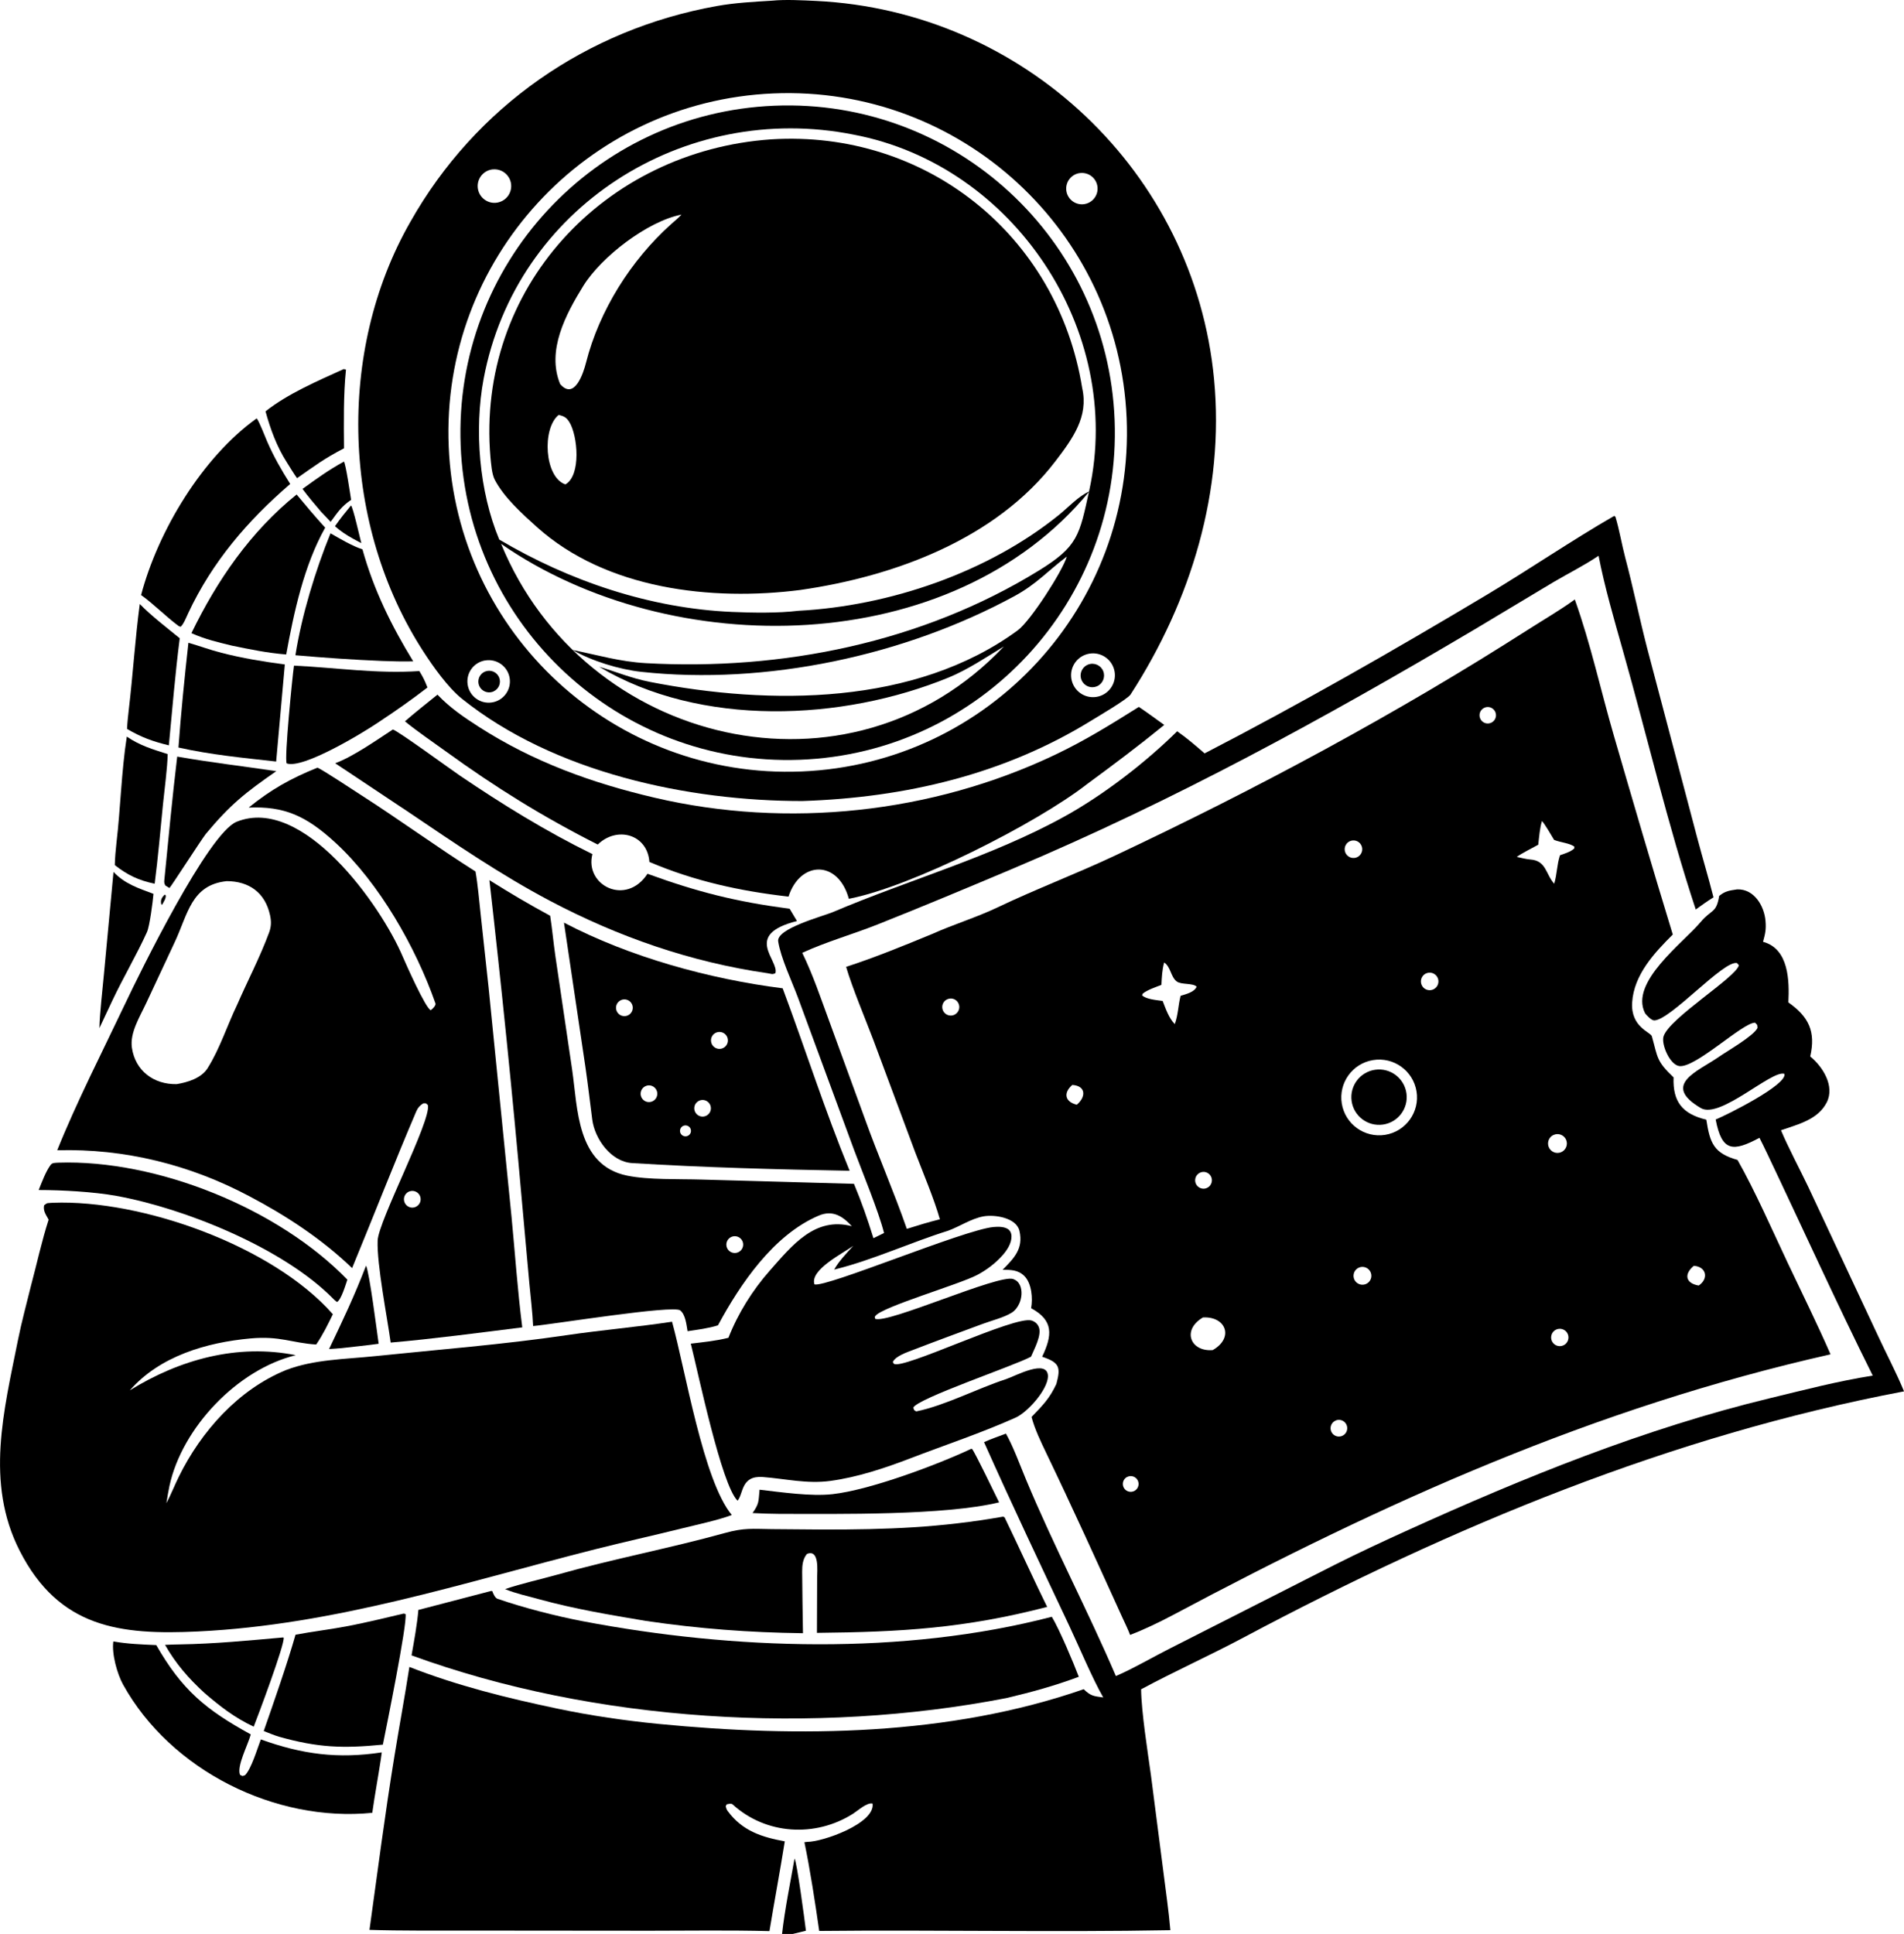 <?xml version="1.0" encoding="UTF-8"?>
<svg id="Livello_2" data-name="Livello 2" xmlns="http://www.w3.org/2000/svg" viewBox="0 0 592.66 601.89">
  <g id="Layer_1" data-name="Layer 1">
    <path d="m249.97,249.3c-35.82.04-77.55-8.87-106.17-31.82-4.34-3.48-8.91-9.92-11.97-14.64-25.36-39.05-27.27-93.35-4.07-133.84C148.01,33.17,182.7,9.12,223.11,1.88c5.73-1.03,11.42-1.31,17.23-1.67,4.1-.42,9.56-.11,13.7.08,64.49,3.14,117.75,53.16,123.87,117.76,3.28,34.57-7.08,68.87-26.01,98.11-.92,1.42-10.05,6.78-12.07,8.02-27.29,16.88-58.04,24.04-89.88,25.11Zm-9.28-220.22c-58.25,2.48-103.47,51.69-101.02,109.94,2.45,58.25,51.64,103.5,109.89,101.08,58.29-2.42,103.58-51.65,101.13-109.94-2.45-58.29-51.71-103.55-110-101.08Zm-87.29,23.63c-2.84.28-4.93,2.79-4.69,5.64.24,2.85,2.73,4.97,5.57,4.77,1.88-.14,3.54-1.27,4.34-2.97.81-1.7.64-3.7-.45-5.24-1.08-1.54-2.91-2.38-4.78-2.19Zm182.43,1.2c-2.61.51-4.34,3.01-3.88,5.63s2.93,4.39,5.56,3.99c1.75-.27,3.21-1.46,3.83-3.12.62-1.66.29-3.52-.85-4.86-1.14-1.35-2.92-1.97-4.66-1.64Zm2.63,149.66c-3.64.97-5.8,4.7-4.83,8.34.96,3.64,4.69,5.8,8.33,4.84,3.64-.96,5.82-4.7,4.85-8.34-.97-3.64-4.7-5.81-8.35-4.84Zm-187.43,1.97c-3.59.59-6.03,3.96-5.46,7.56.56,3.59,3.92,6.06,7.52,5.52,3.63-.54,6.12-3.94,5.55-7.57-.57-3.63-3.99-6.1-7.61-5.5Z"/>
    <path d="m248.92,236.46c-56.13,2.07-103.34-41.7-105.53-97.83-2.18-56.13,41.49-103.43,97.62-105.73,56.29-2.3,103.76,41.52,105.94,97.82,2.19,56.29-41.74,103.67-98.03,105.74Zm83.11-63.21l-.25.19c-5.53,4.17-9.22,8.39-15.96,12.06-34.21,18.6-77.35,27.8-116.16,23.6-6.87-.74-15.61-3.42-21.4-6.81,7.78,1.58,14.75,3.65,22.78,4.1,42.39,2.37,85.91-6.4,122.29-28.8,12.29-7.57,12.66-10.97,15.74-25.04,10.85-49.6-23.52-101.19-73.33-110.64-52.8-10.57-105.18,22.67-115.19,75.95-2.98,15.85-1.4,35.12,4.85,50.06,21.93,12.97,47.04,21.43,72.51,22.53,6.32.27,14.36.41,20.61-.36,28.4-1.49,59.06-11.97,81.19-29.91,2.81-2.28,6.12-5.87,9.37-7.24-42.81,52.14-130.13,53.15-183.1,16.32,25.76,62.78,108.42,82.81,156.5,31.93-5.44,3.33-11.31,7.25-17.17,9.66-33.21,13.61-77.19,15.53-108.82-3.34,5.24,1.53,9.9,3.55,15.84,4.72,37.39,7.32,82.44,7.4,114.46-16.05,3.96-2.9,13.97-18.48,15.26-22.89l.12-.18-.12.18Z"/>
    <path d="m249.25,183.6c-27.87,3.57-60.58-.22-82.13-19.57-4.61-4.14-10.24-9.21-13.12-14.73-.93-1.78-1.13-5-1.34-7.02-4.48-52.53,35.48-95.34,87.4-98.91,47.94-3,89.12,29.69,96.8,77.44,2.02,8.9-2.99,15.74-8.34,22.74-18.58,24.31-50.28,35.87-79.25,40.04Zm-37.12-116.81c-10.53,2.03-24.95,13.12-30.55,22.17-5.48,8.86-11.51,20.16-7.22,30.58,4.45,5.11,7.22-3.36,8.05-6.66,4.09-16.19,14.01-31.93,26.41-43.04,1-.9,2.46-2.08,3.31-3.05l.17-.15-.17.15Zm-38.22,62.33c-5.25,4.17-4.48,19.43,2.08,21.64,4.95-2.77,3.87-15.19,1.21-19.44-.91-1.45-1.71-1.8-3.29-2.2Z"/>
    <path d="m82.64,128.03c6.95-5.51,16.24-9.48,24.36-13.17.23.06.46.12.69.18-.81,7.87-.67,16.57-.61,24.48-6.3,3.29-8.92,5.33-14.62,9.3-1.03-1.42-2.25-3.48-3.22-5-3.07-4.78-5.1-10.33-6.59-15.79Z"/>
    <path d="m43.92,185.19c5.27-19.97,19.05-42.87,35.97-54.98.72.75,2.68,5.85,3.24,7.14,2.07,4.76,4.45,8.9,7.21,13.27-13.28,11.42-24.3,24.28-31.76,40.23-.56,1.19-1.4,3.37-2.34,4.22l-.59-.2c-4.08-3.02-8-7.05-11.74-9.68Z"/>
    <path d="m94.16,152.16c4.34-3.14,8.18-5.92,12.89-8.5.59.79,1.97,10.21,2.24,11.9-3.17,2.19-4.06,3.74-6.37,6.85l-2.97-3.13c-2.05-2.41-3.9-4.57-5.8-7.12Z"/>
    <path d="m59.59,197.05c7.95-16.4,18.42-31.64,32.74-43.15,2.98,3.6,5.74,6.87,8.89,10.32-6.61,11.74-9.74,26.37-12.13,39.47-6.04-.5-10.98-1.54-16.9-2.75-4.55-1.12-8.28-1.96-12.59-3.88Z"/>
    <path d="m104.26,163.78c1.69-2.42,3.11-4.18,5-6.47.64.62,2.79,10.14,3.21,11.74l-2.65-1.43c-2.14-1.19-3.72-2.25-5.56-3.84Z"/>
    <path d="m374.98,234.46c29.76-15.38,59.21-32.23,87.96-49.43,13.03-7.79,26.54-17.01,39.5-24.46l.38.22c1.26,4.12,1.98,8.64,3.08,12.8,2.46,9.29,4.39,18.71,6.78,28.01l15.64,59.24c1.64,6.16,3.48,12.29,5.04,18.44-1.98,1.21-3.63,2.41-5.52,3.78-8.74-26.41-15.16-54.08-22.76-80.88-2.67-9.42-5.63-19.64-7.49-29.21-4.31,2.91-9.51,5.53-14.04,8.2l-24.86,14.9c-46.69,27.64-93.27,53.11-143.35,74.24-14,5.91-28.02,11.78-42.14,17.39-7.7,3.06-15.99,5.39-23.48,8.84,3.41,7.05,5.64,13.79,8.34,21.11l11.12,30.45c4.1,11.46,9.02,22.68,13.09,34.35,3.57-1.13,6.65-2.06,10.29-2.98-1.81-6.36-5.21-14.41-7.65-20.76l-13.06-35.04c-2.51-6.63-6.58-16.26-8.48-22.76,9.03-2.93,18.07-6.64,26.85-10.26,6.51-2.93,13.8-5.15,20.21-8.21,12.02-5.74,24.72-10.54,36.71-16.19,44.24-20.84,87.45-44.02,128.65-70.38,4.83-3.09,9.75-5.92,14.4-9.3,5.02,14.07,8.01,28.08,12.13,42.29,5.99,20.64,12.08,41.44,18.37,61.99-5.65,5.62-12.12,12.48-12.65,21.16-.47,7.68,5.77,9.2,6.14,10.51,1.88,6.68,1.34,7.63,6.76,12.8-.3,7.53,2.72,11.37,10.19,13.15,1.13,7.33,2.31,10.44,9.72,12.54,5.42,9.53,10.94,22.15,15.67,32.15,4.34,9.18,9.25,19.09,13.27,28.34-73.73,16.65-138.67,45.96-204.79,81.19-4.12,2.19-8.87,4.46-13.23,6.14-.67-1.8-1.64-3.72-2.44-5.49-7.75-17.04-15.47-34.09-23.59-50.97-1.69-3.52-3.68-7.63-4.65-11.38,3.5-3.63,5.59-5.71,7.72-10.25,1.44-5.31.94-6.69-4.42-8.49,3.15-6.63,3.66-11.28-3.44-15.11.57-2.96.2-7.76-2.11-10.03-1.94-1.91-4.2-1.91-6.75-1.93,3.53-3.57,6.52-6.54,5.24-12.09-.95-4.15-7.77-5.14-11.18-4.53-3.91.71-7.37,3.15-11.08,4.49-11.25,3.5-23.58,9.15-34.88,11.94l-.55.13c1.65-2.86,3.77-4.93,5.96-7.42-2.94,2.26-13.62,7.44-12.08,12.03,3.6,1.06,46.4-16.94,55.69-17.85,1.48-.14,3.8-.19,4.93.97.49.51.69,1.19.71,1.88.05,2.17-1.35,4.32-2.73,5.88-2.21,2.51-5.02,4.65-7.97,6.2-5.54,2.92-29.33,9.84-31.62,12.69-.35.43-.22.33-.12.94,3.85,1.67,38.55-13.99,42.98-12.37.98.36,1.67.99,2.1,1.93.78,1.73.55,3.96-.2,5.65-.5,1.14-1.33,2.25-2.4,2.91-2.47,1.52-6.23,2.43-8.99,3.46-7.22,2.68-14.47,5.32-21.65,8.1-1.79.69-5.52,1.92-6.34,3.76.1.18.16.41.31.54,2.44,2.14,37.82-15.15,42.91-13.43,1.03.35,1.79.98,2.21,2,1.03,2.44-1.44,6.93-2.42,9.25-5.33,2.87-35.33,12.96-36.64,15.86.4,1,.08.65.92,1.17,9.13-1.89,18.96-7.12,27.88-10.02,2.87-.93,13.03-6.59,13.13-.88-.19,4.34-6.46,11.22-10.1,12.84-10.67,4.78-21.84,8.47-32.75,12.66-7.94,3.05-16.51,5.9-24.91,7.03-7.31.98-13.9-.67-21.06-1.22-6.82-.48-5.94,5.26-7.82,7.36-4.97-4.79-12.23-39.67-14.55-48.86,4.03-.49,7.77-.84,11.72-1.83,2.99-7.62,7.49-14.81,12.9-20.93,6.9-7.8,14.02-16.85,25.52-13.79-2.83-3.07-5.91-5.16-10.29-3.31-14.1,5.98-24.47,21.31-31.38,34.15-2.92.94-6.41,1.38-9.47,1.83-.35-1.95-.62-5.13-2.28-6.47-2.16-1.75-39.63,4.33-45.79,4.87-.16-3.96-.81-9.3-1.18-13.32l-2.31-25.57c-2.92-33.21-6.36-66.77-10.12-99.88,6.85,4.28,11.75,7.18,18.91,11.08.62,3.97,1.01,8.3,1.6,12.38l5.25,35.58c1.75,11.88,1.32,29.7,17.13,32.92,6.71,1.37,16.05,1,23.09,1.22l47.5,1.33c2.47,5.96,4.14,10.75,6.06,16.92l3.3-1.62c-1.66-6.66-6.77-18.96-9.35-25.9l-17.43-47.32c-1.96-5.27-5.33-12.26-6.17-17.52-.64-4.02,13.92-7.82,17.04-9.14,23.85-10.14,49.31-17.17,72.08-29.75,12.17-6.72,25.2-16.77,35.07-26.52,3.21,2.26,5.52,4.28,8.5,6.85Zm87.04-14.18c-1.24.57-1.82,2.02-1.3,3.29.51,1.27,1.93,1.91,3.23,1.45.89-.31,1.53-1.09,1.68-2.02.14-.93-.23-1.87-.99-2.44-.75-.57-1.76-.68-2.61-.28Zm17.95,35.25c-.65,2-.91,5.18-1.16,7.37-1.77.98-5.21,2.7-6.69,3.79,1.18.26,3,.72,4.17.8,5.05.33,4.8,4.54,7.49,7.54.91-3.03.81-5.83,1.8-8.85,1.58-.58,3.2-1.01,4.42-2.1l.07-.55c-1.27-1.1-4.4-1.34-6.32-2.13-.7-1.16-2.97-5.1-3.78-5.87Zm-58.92,6.04c-1.51.14-2.62,1.48-2.48,2.99.15,1.51,1.5,2.61,3.01,2.46,1.5-.16,2.59-1.49,2.44-2.99-.15-1.5-1.48-2.6-2.98-2.46Zm-58.68,37.98c-.65,2.37-.73,4.53-.85,6.97-1.85.72-4.27,1.51-5.79,2.69l-.23.56c1.25,1.24,4.58,1.48,6.4,1.75.96,2.45,1.92,5.31,3.77,7.21,1.06-2.9,1.05-5.81,1.81-8.81,1.64-.51,4.32-1.13,5-2.85-1.23-1.2-4.77-.53-6.2-1.62-1.89-1.43-1.84-4.54-3.91-5.9Zm81.74,3.31c-1.42.5-2.17,2.05-1.68,3.48.49,1.42,2.04,2.18,3.47,1.69,1.43-.49,2.19-2.05,1.7-3.48-.5-1.43-2.06-2.19-3.49-1.68Zm-148.35,7.91c-1.43.1-2.52,1.31-2.47,2.73.05,1.43,1.22,2.57,2.65,2.57.97,0,1.86-.53,2.33-1.38.47-.85.43-1.89-.09-2.71-.52-.82-1.45-1.29-2.42-1.22Zm131.6,19.16c-6.41,1.06-10.75,7.12-9.7,13.53,1.05,6.41,7.09,10.76,13.51,9.73,6.43-1.04,10.8-7.11,9.75-13.54-1.05-6.43-7.13-10.79-13.56-9.72Zm-93.58,7.73c-2.85,2.45-2.33,5.26,1.39,6.15,2.85-2.35,2.95-5.86-1.39-6.15Zm149.86,15.53c-1.48.63-2.18,2.34-1.55,3.83.62,1.49,2.33,2.19,3.82,1.58,1.5-.62,2.21-2.34,1.59-3.84-.63-1.5-2.36-2.2-3.85-1.56Zm-109.73,11.64c-.9.26-1.6.98-1.82,1.89-.22.91.06,1.88.75,2.52s1.66.87,2.56.59c1.36-.42,2.13-1.87,1.73-3.24-.41-1.37-1.84-2.16-3.22-1.77Zm-146.19,20.1c-1.34.55-1.98,2.08-1.43,3.42.55,1.34,2.09,1.97,3.43,1.41,1.33-.56,1.96-2.08,1.41-3.41-.55-1.33-2.07-1.97-3.41-1.42Zm299.53,9.02c-3.19,2.62-2.56,5.47,1.51,6.14,3.13-2.07,2.48-5.84-1.51-6.14Zm-104.14.51c-1.41.53-2.14,2.1-1.64,3.53.51,1.43,2.06,2.18,3.49,1.71.95-.32,1.66-1.12,1.85-2.11.19-.99-.17-2-.94-2.65-.77-.65-1.83-.83-2.77-.47Zm-48.66,15.56c-6.71,3.94-3.85,10.76,3.04,10.16,6.7-3.82,4.11-10.55-3.04-10.16Zm109.48,4.05c-1.18.86-1.47,2.51-.64,3.71.83,1.21,2.46,1.53,3.69.74.82-.53,1.29-1.47,1.23-2.45-.07-.98-.66-1.85-1.55-2.26-.89-.42-1.94-.31-2.73.26Zm-68.13,28.02c-1.31.52-1.97,1.99-1.48,3.31.49,1.32,1.94,2.01,3.28,1.55.89-.31,1.55-1.07,1.71-2,.17-.93-.18-1.87-.91-2.47-.73-.6-1.73-.75-2.6-.4Zm-64.96,17.57c-.79.4-1.3,1.2-1.33,2.09-.03.89.41,1.72,1.17,2.18.76.46,1.7.48,2.48.05,1.16-.65,1.59-2.12.96-3.29-.63-1.18-2.09-1.63-3.27-1.02Z"/>
    <path d="m91.95,203.93c1.95-12.38,6.2-26.35,10.93-37.95,2.85,1.65,6.86,4.01,9.94,4.98,3.49,12.6,9.02,23.79,15.8,34.87-3.37.07-6.26,0-9.6-.12-9.26-.38-17.86-.99-27.07-1.78Z"/>
    <path d="m39.55,226.86c.09-1.97.31-4.06.54-6.02,1.29-10.89,1.97-22,3.42-32.86,3.38,3.51,8.54,7.5,12.44,10.66-1.39,10.82-2.35,22.42-3.39,33.33-5.05-1.22-8.53-2.49-13.02-5.11Z"/>
    <path d="m55.55,232.65c.78-10.72,1.91-21.92,3.1-32.6,3.51,1,6.61,2.18,10.24,3.11,6.68,1.72,12.96,2.73,19.77,3.64l-2.7,30.21c-10.28-1.15-20.29-2.1-30.41-4.36Z"/>
    <path d="m341.41,213.6c-1.22.51-2.61.32-3.65-.5-1.04-.81-1.56-2.13-1.35-3.43.2-1.3,1.09-2.4,2.33-2.86,1.86-.7,3.94.23,4.67,2.08.73,1.85-.16,3.95-1.99,4.71Z"/>
    <path d="m117.88,224.74c-4.83,3.29-23.65,14.71-28.65,12.84-.76-1.52,1.79-27.04,2.27-30.42,13.13.62,25.66,2.58,39.04,1.69,1.24,2.07,1.63,2.87,2.52,5.11-5.01,3.87-9.91,7.3-15.19,10.78Z"/>
    <path d="m153.65,215.18c-1.11.51-2.4.37-3.38-.35-.98-.72-1.5-1.92-1.34-3.13.15-1.21.95-2.24,2.07-2.7,1.69-.68,3.62.11,4.34,1.79.72,1.68-.03,3.62-1.69,4.38Z"/>
    <path d="m126.04,224.5c3.17-2.77,6.84-5.64,10.13-8.31,3.86,4.08,8.24,7.04,12.93,10.05,17.02,10.92,35.11,17.44,54.65,22.02,41.33,9.68,86.29,4.9,124.63-13.34,9.45-4.5,17.27-9.37,26.11-14.91,2.57,1.7,5.37,3.8,7.91,5.61-8.16,6.64-15.56,12.18-24.03,18.41-15.72,12.27-54.78,32.01-74.15,35.7-3.35-12.25-15.23-11.82-18.78-.68-15.21-1.75-29.16-4.79-43.3-10.79-.63-8.64-10.09-11.24-16.08-5.42-16.94-8.54-31.9-17.84-47.26-28.97-4.28-3.1-8.65-6.04-12.76-9.37Z"/>
    <path d="m104.33,237.54c5.36-1.93,12.91-7.21,17.95-10.5,1.54.37,18.1,12.48,20.74,14.26,13.4,9.08,26.84,17.39,41.38,24.52-2.52,9.7,10.46,16.35,17.14,6.12,15.75,5.72,27.45,8.66,44.25,10.89l2.28,3.82c-16.97,4.29-5.48,12.17-6.72,16.24-1.01.45-1.12.2-2.44,0-23.88-3.45-46.46-11.31-67.72-22.53-15.22-8.03-29.7-17.93-43.94-27.56l-22.92-15.26Z"/>
    <path d="m35.73,269.24c.06-2.15.26-4.68.51-6.83,1.28-10.87,1.55-22.37,3.23-33.16,4.15,2.84,8.02,3.93,12.73,5.45-.1,4.28-1.01,11.13-1.46,15.53-.82,8.19-1.54,16.69-2.6,24.81-4.98-1.04-8.47-2.7-12.42-5.81Z"/>
    <path d="m64.05,259.55c-1.56,2.01-10.97,16.66-11.31,16.82l-1.21-.73c-.38-.53-.45-.98-.39-1.63,1.26-12.71,2.5-25.88,4.02-38.54,10.9,1.9,20.16,2.94,30.85,4.53-9.61,6.66-14.35,10.41-21.96,19.55Z"/>
    <path d="m77.4,251.34c7-5.65,13.06-9.05,21.42-12.43,1.76.75,11.61,7.28,13.62,8.57,11.97,7.67,23.57,16.15,35.57,23.75.69,3.74,1.16,9.25,1.59,13.15l2.48,22.92,7.14,71.35c1.12,11.64,1.87,22.82,3.35,34.46-12.94,1.62-28.04,3.62-40.96,4.73-1.06-7.77-4.34-24.33-4.06-31.74.23-6.12,16.7-37.33,15.65-42.16-.79-.72-.34-.54-1.42-.56-1.02.58-1.73,1.39-2.19,2.47-6.88,16.1-13.31,32.65-19.99,48.81-9.38-9.03-20.51-16.32-31.99-22.37-18.47-9.8-38.88-14.9-59.8-14.3,5.97-14.87,14.11-30.79,21.21-45.74,4.59-9.67,25.77-52.9,34.63-56.49,20.63-8.36,44.92,26,51.68,41.89.9,2.12,7.22,16.34,8.76,16.74.55-.36,1.68-1.48,1.45-2.12-6.1-17.41-17.47-37.42-31.07-49.95-9.26-8.53-16.04-11.43-27.07-10.98Zm-6.88,22.9c-11.02,1.18-12.02,10.26-16.15,19.02l-8.79,18.79c-1.98,4.3-5.21,9.29-4.52,14.03,1.05,7.21,6.84,11.47,13.93,11.33,3.41-.56,7.68-1.84,9.64-4.98,3.82-6.1,6.09-13.29,9.21-19.78,3.25-7.46,7.09-14.76,9.91-22.39.7-1.89.73-3.46.31-5.41-1.54-7.09-6.58-10.61-13.53-10.62Zm56.85,96.58c-.87.35-1.48,1.14-1.61,2.07-.12.93.26,1.85,1.01,2.42.75.57,1.74.69,2.6.31,1.31-.56,1.92-2.07,1.37-3.39-.55-1.31-2.05-1.94-3.37-1.41Z"/>
    <path d="m30.93,319.99c.14-4.95.97-11.87,1.43-16.91l2.97-31.71c3.6,3.76,7.69,5.03,12.44,6.82-.19,2.3-1.18,10.03-2.02,11.89-3.14,6.96-7.55,14.44-10.8,21.36l-4.02,8.55Z"/>
    <path d="m534.04,348.41c3.2-1.27,22.42-10.83,21.39-14.21-3.92-1.31-20.02,14.17-26,10.66-12.41-7.29-.9-11.42,5.51-15.88,2.83-1.97,10.85-6.5,12.12-9.05-.11-1.23.12-.7-.75-1.64-3.84-.08-18.66,14.26-23.64,13.49-2.94-.45-5.6-6.78-4.87-9.2,1.7-5.66,22.58-18.39,23.47-22.17l-.59-.68c-4.16-.96-20.54,17.59-25.71,17.85-.91.05-2.45-1.59-2.91-2.24-4.9-9.65,11.84-21.87,17.33-28.41,3.38-4.03,4.84-2.6,5.74-8.1,1.91-1.57,3.22-1.66,5.59-2.03,5.3-.19,8.43,5.14,8.83,9.81.23,2.7-.09,3.98-.77,6.5,8.08,2.17,8.21,12.21,7.89,18.86,6.34,4.48,8.57,9.04,6.8,16.83,3.92,3.19,7.7,9.22,5.15,14.27-2.73,5.41-9.01,6.87-14.25,8.69,2.09,5.05,6.01,12.41,8.5,17.65l21.44,45.78c2.69,5.83,5.96,11.98,8.36,17.83-72.45,13.72-140.62,42.05-205.5,76.57-10.52,5.6-21.48,10.52-31.98,16.16.11,7.24,2.03,19.29,3.06,26.7l3.86,29.95c.75,6.03,1.68,12.28,2.19,18.32-36.31.68-72.95-.14-109.3.24-1.24-8.69-2.83-19.07-4.61-27.62-.05,0,.92-.11.86-.11,4.81.04,21.24-5.76,20.36-11.91-1.7-.45-4.53,2.16-6.08,3.15-11.72,7.44-27.09,6.56-37.46-2.87-.49-.45-1.36-.15-1.89-.03l-.28.61c.14.53.26.98.59,1.43,4.63,6.29,10.7,8.14,17.79,9.46-1.47,9.27-3.24,18.64-4.77,27.94-12.25-.32-24.91-.13-37.19-.12l-56.99-.05c-10.02-.02-20.33.1-30.32-.22,2.51-18.1,4.84-36.13,7.78-54.18,1.5-9.23,3.21-18.41,4.64-27.65,15.06,5.9,30.44,9.69,46.24,13.01,9.98,2.11,21.13,3.73,31.27,4.72,43.85,4.28,90.45,3.76,132.39-10.8,2.17,2.14,3.13,2.16,6.08,2.57-3.42-5.97-7.56-15.9-10.66-22.47-8.93-18.91-17.93-37.9-26.45-56.99,2.15-.97,4.6-1.83,6.82-2.66,2.25,3.96,4.44,9.97,6.24,14.28,8.62,20.69,19.16,40.61,27.98,61.17,4.82-2,12.19-6.27,17.2-8.77l51.01-25.89c7.4-3.72,15.02-7.27,22.59-10.7,36.43-16.53,73.83-31.7,112.8-41.11,10.91-2.63,20.92-5.27,31.99-7.03-11.4-22.85-21.92-46.13-32.89-69.18-.78-1.63-1.55-3.23-2.37-4.83-8.25,4.43-11.72,4.35-13.63-5.68Z"/>
    <path d="m50.49,281.55l-.28-.07c-.33-1.42.13-2.11,1.05-3.07l.34.29c.04,1.03-.58,1.82-1.11,2.85Z"/>
    <path d="m264.46,364.37c-22.55-.42-45.2-1-67.69-2.39-6.6-.41-11.64-7.53-12.42-13.54-.7-5.41-1.34-10.92-2.12-16.32l-6.68-44.97c20.48,10.73,45.2,17.53,68.07,20.44,7.13,19.08,12.98,37.58,20.84,56.78Zm-71.27-53.06c-1.29.65-1.82,2.22-1.16,3.51.65,1.29,2.23,1.8,3.52,1.14,1.28-.65,1.79-2.22,1.14-3.5-.65-1.28-2.21-1.8-3.49-1.16Zm30.02,9.96c-1.39.4-2.2,1.85-1.8,3.25.39,1.39,1.84,2.21,3.24,1.82,1.41-.39,2.23-1.85,1.83-3.25-.4-1.41-1.86-2.22-3.26-1.82Zm-21.87,16.61c-1.37.36-2.2,1.75-1.87,3.13.34,1.38,1.71,2.23,3.1,1.92.92-.21,1.65-.89,1.92-1.79.27-.9.03-1.88-.62-2.55-.65-.68-1.62-.95-2.53-.71Zm16.04,4.81c-1.23.72-1.64,2.29-.93,3.53.71,1.23,2.28,1.66,3.52.96,1.25-.71,1.69-2.3.97-3.55-.72-1.25-2.32-1.67-3.56-.94Zm-4.79,7.75c-.82.43-1.15,1.43-.75,2.26.4.83,1.4,1.19,2.24.81.57-.26.95-.8,1-1.42.05-.62-.24-1.22-.76-1.56-.52-.34-1.18-.38-1.73-.09Z"/>
    <path d="m430.43,350c-4.71.65-9.06-2.64-9.71-7.35s2.63-9.06,7.34-9.72c4.72-.66,9.07,2.63,9.73,7.35s-2.64,9.07-7.35,9.72Z"/>
    <path d="m12.04,370.36c.96-2.36,2.17-5.69,3.67-7.74.61-.83,1.32-.67,2.39-.77,30.82-1.04,68.6,14.3,90.02,36.41-.56,1.61-1.9,6.28-3.22,6.95l-.86-.68-.37-.38c-15.47-15.69-46.01-28.06-67.43-31.96-7.01-1.28-17.05-1.83-24.2-1.83Z"/>
    <path d="m15.13,379.57c-.89-1.65-1.74-2.7-1.4-4.46,1.13-.91,1.01-.62,2.75-.78,27.78-1.05,68.46,13.47,87.13,34.69-1.59,3.27-3.14,6.43-5.19,9.43-7.55-.48-11.22-2.73-20.42-1.9-13.72,1.24-28.28,5.5-37.59,16.16,15.5-9.61,33.52-14.59,51.66-10.94-18.09,4.39-35.39,22.5-39.32,40.68-.37,1.73-.67,3.64-.96,5.39,1.38-2.6,2.55-5.55,3.88-8.27,6.98-14.16,18.56-27.15,33.4-33.19,8.7-3.33,18.34-3.34,27.51-4.3,19.75-2.05,40.16-3.64,59.78-6.54,10.92-1.61,21.9-2.53,32.83-4.19,4.17,15.05,9.71,49.47,18.6,60.15-4.07,1.57-10.96,3.04-15.3,4.12-9.02,2.24-18.19,4.27-27.2,6.54-41.11,10.41-80.92,23.54-123.67,25.59-24.25,1.16-43.26-1.1-55.51-25.15-10.76-21.13-4.89-43.68-.51-65.59,1.12-5.61,2.66-11.2,4.02-16.76,1.84-6.85,3.35-13.96,5.53-20.69Z"/>
    <path d="m102.44,419.84c4.48-9.39,7.76-16.25,11.5-25.94,1.07,2.17,3.39,20.57,3.93,24.31-3.79.53-7.83.93-11.65,1.37l-3.79.27Z"/>
    <path d="m236.42,463.63c6.84.79,15.99,2.13,22.69,1.39,11.63-1.28,32.52-9.1,43.17-14.1l.31.04c.88,1.05,7.34,14.46,8.4,16.61-17.04,4.12-49.95,3.59-68.22,3.59-2.91-.02-5.61-.12-8.52-.26,2.09-3.01,1.82-3.51,2.18-7.26Z"/>
    <path d="m157.23,494.56c5.22-1.77,10.88-2.98,16.2-4.48,17.27-4.88,34.96-8.2,52.24-12.98,5.91-1.64,8.49-1.28,14.55-1.2l16.01.13c19.83.02,36.5-.57,56.03-4.02.16.08.27.14.44.22,3.47,7.14,10.06,21.5,13.25,27.88-25.72,6.66-45.3,7.81-71.66,8.08,0-5.67.04-11.34.06-17.02,0-2.24.79-9.13-3.17-7.55-1.31,1.56-1.5,3.57-1.49,5.55.04,6.37.15,12.76.25,19.13-16.89-.22-32.26-1.39-48.9-3.83-11.19-1.88-22.26-3.72-33.21-6.74-3.48-.96-7.28-1.78-10.61-3.15Z"/>
    <path d="m130.23,501.05l22.7-5.92.32.09c.26.8.86,2.11,1.62,2.37,8.2,2.82,18.23,5.39,26.61,6.99,46.68,8.89,99.63,10.66,145.93-1.4,2.46,4.16,6.64,14.08,8.39,18.68-7.86,2.9-14.41,4.69-22.52,6.62-59.38,11.54-128.21,7.52-185.18-13.29.78-4.29,1.77-9.84,2.13-14.14Z"/>
    <path d="m92,508.76c5.47-1.03,11.19-1.69,16.67-2.76,5.69-1.11,11.35-2.49,16.99-3.82l.58.15c.55,3.07-5.93,35.01-7.06,40.64-12.5,1.23-20.22.94-32.29-2.45-1.6-.48-3.24-1.17-4.8-1.78,3.11-8.9,7.32-20.92,9.9-29.99Z"/>
    <path d="m51.37,511.92c1.56-.09,3.14-.12,4.7-.15,10.69-.17,21.29-1.2,31.94-2.15l.29.04c.37,2.13-8.08,24.54-9.33,27.72-5.96-2.8-10.46-6.31-15.38-10.54-5-4.61-8.82-9-12.22-14.92Z"/>
    <path d="m115.89,564.19c-30.22,3.04-62.78-13.21-77.57-39.89-1.86-3.35-3.59-9.63-3.04-13.44,4.67.79,8.65.92,13.36,1.13,7.99,13.94,15.37,20.1,29.42,27.8-.88,3.26-4.45,9.92-3.34,12.59,1.02.47.52.45,1.55.1,1.93-1.9,3.77-8.12,4.92-11.13,12.9,4.64,23.98,6.11,37.65,4.03l-.33,2.36c-.84,5.49-1.85,10.91-2.63,16.45Z"/>
    <path d="m243.43,601.89c.81-7.45,2.71-16.71,3.88-23.44.7.69,3.24,19.75,3.55,22.44l-4.09,1h-3.33Z"/>
  </g>
</svg>